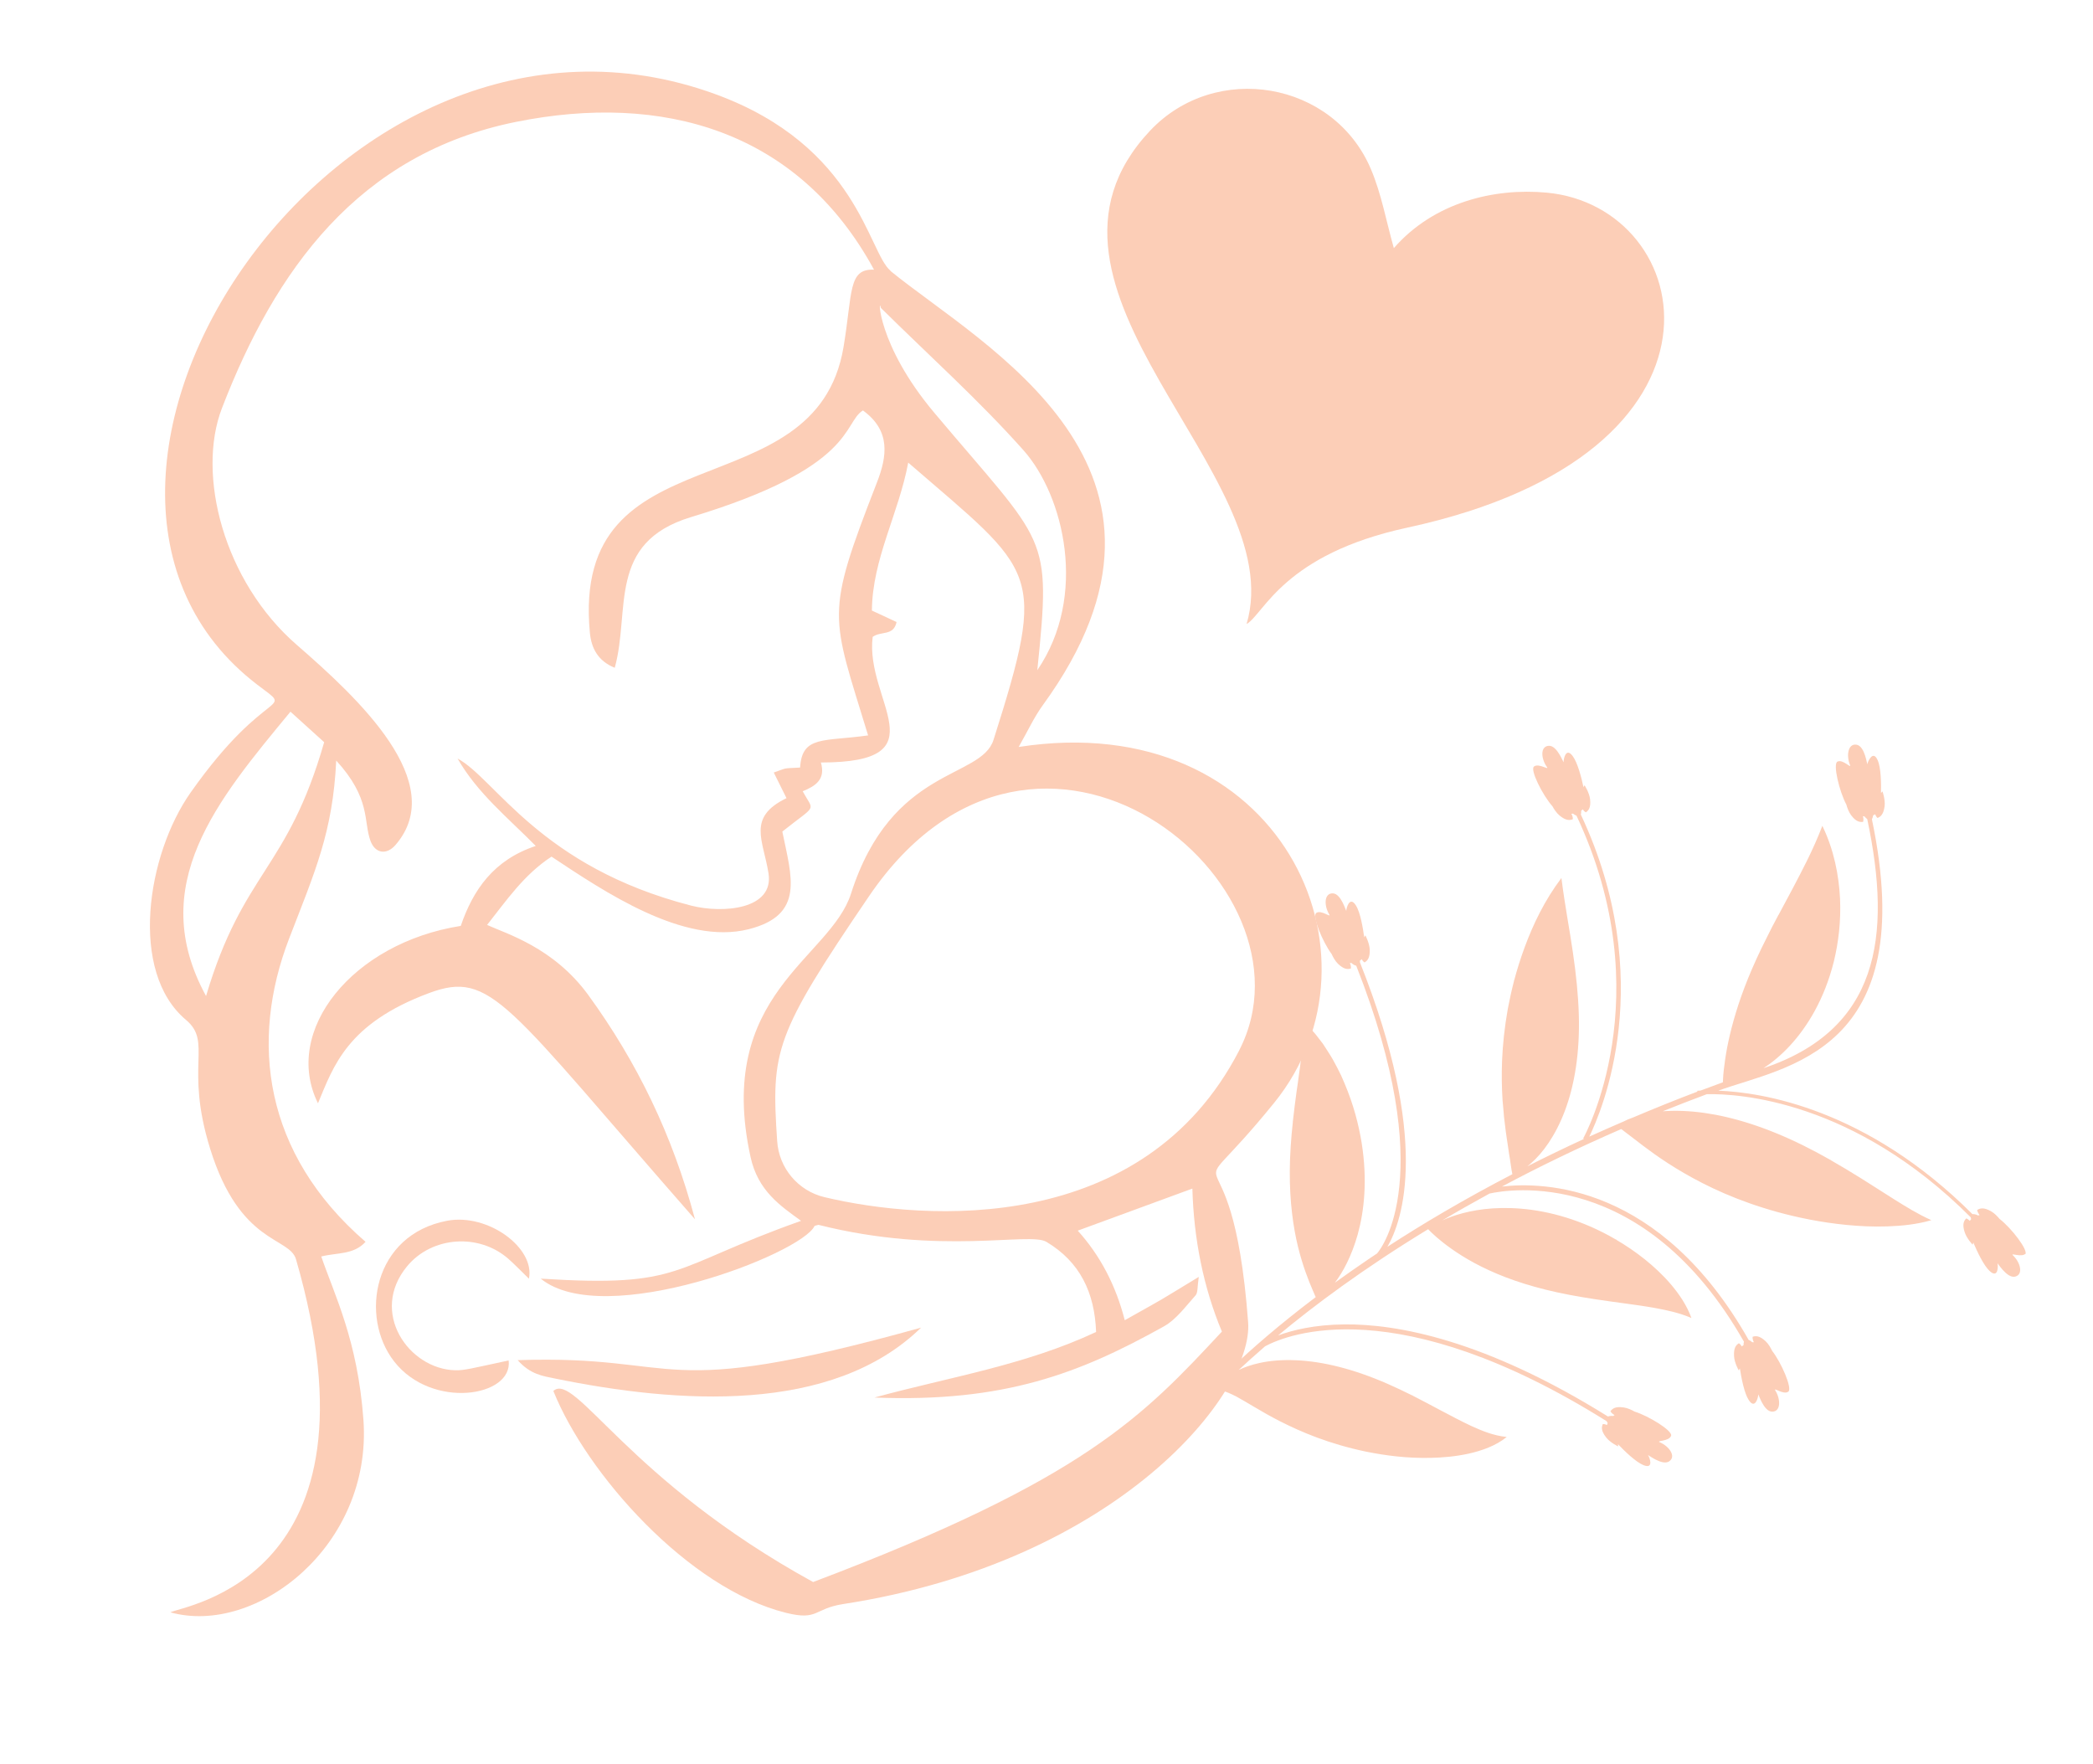 <?xml version="1.0" encoding="UTF-8"?>
<svg id="Layer_1" xmlns="http://www.w3.org/2000/svg" version="1.1" viewBox="0 0 215.45 181.54">
  <!-- Generator: Adobe Illustrator 29.8.1, SVG Export Plug-In . SVG Version: 2.1.1 Build 2)  -->
  <defs>
    <style>
      .st0, .st1 {
        fill: #fcceb7;
      }

      .st1 {
        fill-rule: evenodd;
      }
    </style>
  </defs>
  <path class="st0" d="M159.22,19.83c-5.46-.51-11.65,1.02-15.74,5.71-.79-2.79-1.28-5.59-2.36-8.13-3.84-9.06-15.99-11.12-22.74-3.95-15.27,16.24,14.5,35.39,9.94,50.78,1.82-1.07,3.78-7.17,16.56-9.93,35.46-7.67,29.84-33.03,14.34-34.48Z"/>
  <g>
    <path class="st1" d="M208.48,129.13c.34-.42-1.42-2.71-2.65-3.66-.2-.24-.52-.59-.88-.79-.77-.43-1.14-.3-1.42-.13,0,0,0,.23.25.52-.05.01-.11.03-.16.05-.21-.12-.4-.15-.58-.14-10.9-10.88-21.69-12.54-26.16-12.71,6.84-2.5,20.86-3.9,15.81-27.94.05-.09.1-.21.13-.4.07-.03.14-.07.21-.11.09.27.24.38.24.38.3-.12.62-.35.73-1.22.08-.68-.22-1.52-.22-1.52,0,0-.06.07-.15.17.02-.97,0-2.59-.34-3.36-.48-1.14-1.03.14-1.06.37-.03.23-.22-1.82-1.11-1.98-.89-.16-1.08,1.11-.69,2.07.19.47-.72-.62-1.29-.33-.48.24.19,3.05.92,4.42.08.3.24.75.48,1.08.52.7.91.74,1.24.7,0,0,.1-.21-.02-.58.06,0,.11.02.17.02.09.12.18.2.28.27,2.6,12.26,1.1,21.69-10.68,25.65.87-.57,1.81-1.33,2.74-2.34,1.77-1.92,3.53-4.76,4.5-8.63.47-1.93.75-4.12.64-6.51-.12-2.38-.62-5-1.82-7.47-.98,2.55-2.08,4.59-3.06,6.46-.51.96-1,1.87-1.46,2.73h-.03s0,.03,0,.04c-.42.78-.81,1.53-1.16,2.25-1.54,3.03-2.54,5.59-3.2,7.78-.66,2.18-1,3.96-1.16,5.28-.13.89-.16,1.54-.17,1.86-.78.28-1.54.57-2.3.85-.2.01-.32.02-.33.02v.09c-2.3.87-4.51,1.77-6.64,2.67-.37.13-.68.26-.92.39-1.22.52-2.4,1.05-3.56,1.57,1.26-2.57,7.11-16.15-.87-33.15.03-.09.04-.22.03-.39.06-.05.12-.1.17-.15.15.25.32.31.32.31.27-.19.53-.48.43-1.36-.08-.68-.57-1.43-.57-1.43,0,0-.05.08-.11.2-.2-.95-.6-2.52-1.1-3.19-.73-1-.97.38-.94.6.02.23-.63-1.72-1.53-1.67-.9.05-.8,1.33-.2,2.17.3.42-.84-.43-1.33-.03-.41.34.88,2.93,1.91,4.09.15.28.4.67.72.94.67.56,1.06.51,1.37.39,0,0,.05-.23-.15-.56.06,0,.11,0,.17-.02.12.1.24.17.36.21,8.77,18.62.77,33.09.69,33.23l.08.05c-2.04.94-3.98,1.88-5.83,2.82.13-.1.27-.21.4-.34,1.14-.98,2.5-2.79,3.48-5.41.98-2.61,1.54-5.96,1.42-9.89-.06-1.97-.27-4.08-.61-6.39-.33-2.31-.82-4.79-1.18-7.65-1.75,2.32-2.92,4.8-3.77,7.09-.44,1.19-.8,2.34-1.09,3.44l-.03.03s0,.02.01.04c-.26,1-.47,1.97-.64,2.88-.69,3.89-.69,6.96-.54,9.39.02.3.05.6.08.89.02.28.04.55.07.82.06.52.12,1.02.18,1.49.05.45.14.9.19,1.29.05.39.11.75.16,1.09.07.34.1.63.14.89.04.26.08.49.1.67.04.23.07.38.09.48-5.02,2.61-9.3,5.15-12.86,7.47,1.57-2.72,4.43-11-2.83-29.28,0-.05,0-.11,0-.18.07-.04.13-.09.19-.14.13.26.29.33.29.33.28-.17.56-.44.53-1.32-.03-.69-.45-1.46-.45-1.46,0,0-.05.07-.12.19-.13-.96-.4-2.56-.85-3.27-.65-1.05-1,.3-.99.53,0,.23-.5-1.77-1.4-1.78-.9-.02-.9,1.27-.37,2.15.26.44-.81-.5-1.33-.13-.44.31.66,2.99,1.59,4.23.13.29.35.7.64.99.63.61,1.02.59,1.33.5,0,0,.07-.22-.1-.57.06,0,.11,0,.17,0,.17.16.33.24.49.28,8.5,21.55,2.62,29.07,2.14,29.62-.25.16-.51.34-.75.5-1.27.86-2.46,1.7-3.59,2.51.83-1.09,1.72-2.73,2.35-4.96.68-2.46,1.01-5.62.41-9.42-.31-1.9-.84-3.96-1.76-6.13-.11-.27-.23-.54-.35-.81-.14-.27-.27-.54-.41-.82-.14-.27-.29-.54-.44-.82-.16-.28-.33-.55-.51-.83-.17-.27-.35-.55-.53-.82-.2-.27-.41-.54-.62-.8-.39-.53-.94-1.01-1.42-1.45,0,.71.05,1.31-.02,1.95-.02.31-.04.61-.07.91-.04.3-.07.6-.11.89-.03.29-.07.58-.1.86-.04.29-.08.57-.12.85-.04.28-.07.55-.11.82-.04.27-.08.54-.12.81-.15,1.09-.28,2.13-.39,3.13l-.02.02.02.02c-.1.91-.18,1.78-.23,2.61-.23,3.51,0,6.36.41,8.66.41,2.29,1.03,4.04,1.5,5.24.26.61.44,1.07.59,1.4.03.06.06.12.08.17-7.76,5.86-11.47,10.15-11.52,10.2l.48.41s.37-.42,1.01-1.08c.07.02.24.06.5.13.33.09.79.29,1.31.55.54.29,1.15.66,1.9,1.1.75.45,1.64.96,2.7,1.5,2.12,1.07,4.94,2.29,8.81,3.1,1.94.39,4.14.69,6.64.64,1.25-.03,2.57-.14,3.93-.44,1.34-.3,2.79-.81,3.9-1.71-1.42-.15-2.57-.65-3.66-1.14-1.09-.51-2.1-1.06-3.08-1.57-1.01-.54-1.99-1.06-2.93-1.54l-.02-.03h-.04c-.86-.43-1.71-.83-2.53-1.19-3.49-1.53-6.69-2.32-9.45-2.43-1.38-.06-2.64.04-3.73.28-.82.18-1.55.43-2.15.72.76-.71,1.67-1.53,2.72-2.44,2.32-1.24,13.59-5.79,35.15,7.71.03.06.06.12.11.18-.03.07-.05.15-.07.22-.26-.13-.43-.1-.43-.1-.13.3-.2.69.35,1.38.42.54,1.23.92,1.23.92,0,0,0-.09-.02-.23.67.7,1.83,1.83,2.61,2.15,1.14.47.63-.83.49-1.01-.14-.18,1.44,1.14,2.18.62.74-.51-.02-1.55-.96-1.95-.47-.2.95-.07,1.15-.68.17-.51-2.29-2.03-3.77-2.49-.27-.16-.7-.36-1.1-.42-.87-.13-1.17.12-1.37.38,0,0,.07.22.42.4-.05.03-.09.07-.13.1-.22-.03-.4,0-.55.05-12.7-7.92-21.76-9.54-27.14-9.48-3.11.03-5.36.6-6.82,1.14,3.66-3.05,8.78-6.88,15.45-10.94.05.05.55.6,1.53,1.37,1.03.81,2.58,1.87,4.72,2.85,2.14.99,4.87,1.89,8.3,2.54,1.72.33,3.61.6,5.69.88,1.04.14,2.13.29,3.27.5,1.14.22,2.33.46,3.59,1-.46-1.29-1.26-2.46-2.1-3.45-.85-1-1.78-1.85-2.71-2.6-.97-.77-1.93-1.42-2.89-1.98l-.02-.04s-.03,0-.04,0c-.87-.51-1.73-.94-2.56-1.31-3.55-1.55-6.69-1.98-9.21-1.94-2.53.04-4.45.58-5.71,1.1-.15.06-.28.12-.41.18,1.54-.92,3.17-1.84,4.87-2.77,1.89-.42,15.89-2.85,26.19,15.25-.03.09-.04.21-.04.35-.07.04-.13.09-.18.14-.14-.25-.3-.33-.3-.33-.28.17-.55.45-.5,1.33.04.69.48,1.46.48,1.46,0,0,.05-.08.12-.2.15.96.45,2.55.91,3.25.67,1.04.99-.32.98-.55-.01-.23.53,1.76,1.44,1.75.9,0,.87-1.28.33-2.16-.27-.43.82.48,1.33.1.43-.32-.71-2.97-1.67-4.2-.14-.29-.36-.7-.66-.98-.64-.6-1.03-.57-1.34-.47,0,0-.06.22.12.56-.06,0-.11,0-.17,0-.13-.12-.26-.2-.39-.24h.02c-9.1-16.06-21.11-16.28-25.39-15.78,3.72-1.99,7.82-3.98,12.28-5.92.01.01.03.02.04.03.31.23.75.57,1.31,1,1.13.87,2.74,2.13,5.11,3.5,2.36,1.37,5.48,2.87,9.65,4.02,2.09.57,4.44,1.06,7.09,1.32,1.33.13,2.73.2,4.2.15,1.46-.05,3.02-.2,4.52-.64-1.42-.64-2.63-1.4-3.8-2.13-1.17-.74-2.28-1.45-3.34-2.12-1.11-.69-2.18-1.34-3.22-1.93l-.02-.04s-.03,0-.04,0c-.95-.54-1.87-1.03-2.78-1.48-3.82-1.89-7.25-2.93-10.16-3.34-1.61-.23-3.05-.26-4.29-.17,1.47-.59,2.99-1.18,4.54-1.76,3.23-.07,15.13.61,27.17,12.68,0,.05.02.12.04.18-.05.06-.1.12-.14.18-.2-.21-.37-.25-.37-.25-.23.24-.43.58-.16,1.41.21.66.82,1.29.82,1.29,0,0,.03-.09.07-.22.38.89,1.06,2.36,1.68,2.93.91.84.88-.55.81-.77-.07-.22.95,1.57,1.82,1.35.87-.22.53-1.46-.21-2.17-.37-.35.91.27,1.32-.23Z"/>
    <g>
      <path class="st0" d="M94.83,136.65c-9.2,8.98-25.1,7.83-37.71,5.25-1.2-.25-2.52-.4-3.83-1.89,17.43-.58,13.76,4.38,41.54-3.35Z"/>
      <path class="st0" d="M54.44,131.62c-.77-.75-1.41-1.42-2.11-2.04-3.03-2.66-7.86-2.32-10.41.75-3.94,4.74.15,10.59,4.92,10.72.94.03,1.66-.18,5.52-1.01.47,3.75-7.91,5.09-11.79.1-3.59-4.61-2.13-13.05,5.46-14.48,4.22-.79,9.06,2.81,8.42,5.95Z"/>
      <path class="st0" d="M91.67,27.87c-2.29-1.87-3.38-12.82-18.01-18.17C34.9-4.47-.54,49.79,26.47,70.47c4.03,3.08,1.13-.2-6.84,11.1-4.52,6.41-6.38,18.46-.49,23.41,2.76,2.31-.16,4.73,2.49,13.26,3.07,9.91,8.16,9.05,8.84,11.39,9.55,32.93-11.68,35.64-12.93,36.34,8.84,2.45,20.81-6.86,19.87-19.83-.59-8.16-2.98-12.83-4.34-16.8,1.64-.42,3.32-.15,4.56-1.51-10.52-9.1-11.93-20.67-7.87-31.21,2.65-6.88,4.5-10.93,4.85-18.33,3.58,3.91,2.79,6.24,3.52,8.25.48,1.32,1.66,1.51,2.59.43,5.51-6.39-3.82-15.07-10.16-20.58-7.55-6.55-10.35-17.55-7.71-24.38,5.45-14.13,13.98-26.19,30.3-29.47,14.94-3,28.98.79,36.82,15.22-2.69-.12-2.2,2.36-3.14,7.97-2.87,17.09-28.11,8.24-26.11,29.39.15,1.6.82,2.91,2.56,3.62,1.64-5.9-.84-12.88,7.85-15.51,17-5.13,15.62-9.71,17.7-10.98,2.87,2.09,2.5,4.7,1.43,7.44-5.38,13.83-4.72,13.45-.9,26.01-4.55.65-6.8-.02-7,3.31-1.91.11-1.2-.01-2.71.51.5,1.01.91,1.82,1.31,2.64-4.09,1.98-2.39,4.31-1.85,7.75.58,3.72-4.73,4.14-7.97,3.31-15.54-4-20.15-13.05-24.04-15.14,2.05,3.58,5.18,6.09,8.05,9-4.32,1.43-6.45,4.51-7.72,8.23-11.13,1.75-18.4,10.78-14.7,18.26,1.6-3.82,2.99-8.2,11.42-11.34,6.46-2.41,7.88,1.03,27.39,23.28-2.32-8.72-6-16.23-10.98-23.08-3.58-4.92-8.47-6.32-10.42-7.22,2-2.53,3.8-5.18,6.63-7.03,5.42,3.59,13.61,9.16,20.3,7.47,5.82-1.47,4.4-5.42,3.46-10.05,3.64-2.9,3.27-1.97,2.1-4.15,1.32-.54,2.38-1.22,1.87-2.96,12.49,0,4.51-6.37,5.33-12.93.86-.63,2.15-.06,2.46-1.53-.81-.38-1.62-.75-2.54-1.18.05-5.33,2.75-9.94,3.74-15.23,13.21,11.43,14.37,10.93,8.78,28.54-1.29,4.06-10.48,2.71-14.67,15.83-2.15,6.72-14.02,10.33-10.34,27.11.76,3.48,3.05,5.01,5.2,6.57-13.63,4.83-12.01,6.89-26.8,5.95,6.52,5.32,26.91-2.57,28.19-5.43.27-.06.36-.12.43-.1,12.57,3.16,21.68.7,23.43,1.74,3.47,2.07,4.97,5.24,5.12,9.28-7.3,3.43-15.19,4.66-22.82,6.75,13.38.53,21.16-2.51,29.79-7.32,1.29-.72,2.25-2.07,3.27-3.2.25-.28.17-.86.33-1.9-4.8,2.91-2.73,1.71-7.62,4.46q-1.38-5.39-4.84-9.22c3.9-1.43,7.79-2.86,11.8-4.33.14,5.15,1.13,10.16,3.04,14.72-8.06,8.64-14.02,15.18-42.08,25.78-19.13-10.51-24.49-21.68-26.74-19.67,3.4,8.49,13.87,20.34,23.95,22.84,3.33.83,2.85-.43,5.87-.9,28.35-4.37,42.24-21.73,41.7-29-1.69-22.69-7.79-9.7,2.68-22.6,12.28-15.14.65-40.8-26.3-36.63.96-1.68,1.59-3.07,2.47-4.28,17.81-24.47-6.18-36.98-15.67-44.72ZM29.9,73.26c1.28,1.16,2.36,2.13,3.47,3.14-3.8,13.22-8.33,13.24-12.16,26.13-6.24-11.42,1.17-20.17,8.69-29.27ZM127.56,108.13c-9.87,19.11-32.31,17.58-42.7,15.1-2.71-.65-4.68-2.99-4.86-5.78-.62-9.32-.3-10.85,9.45-25.19,17.37-25.54,46.95-1.25,38.11,15.86ZM106.78,68.97c1.46-14.21.98-12.7-10.62-26.5-5.95-7.08-5.75-12.21-5.49-10.78,4.91,4.86,10.08,9.49,14.67,14.64,4.21,4.73,6.64,15.02,1.45,22.64Z"/>
    </g>
  </g>
</svg>